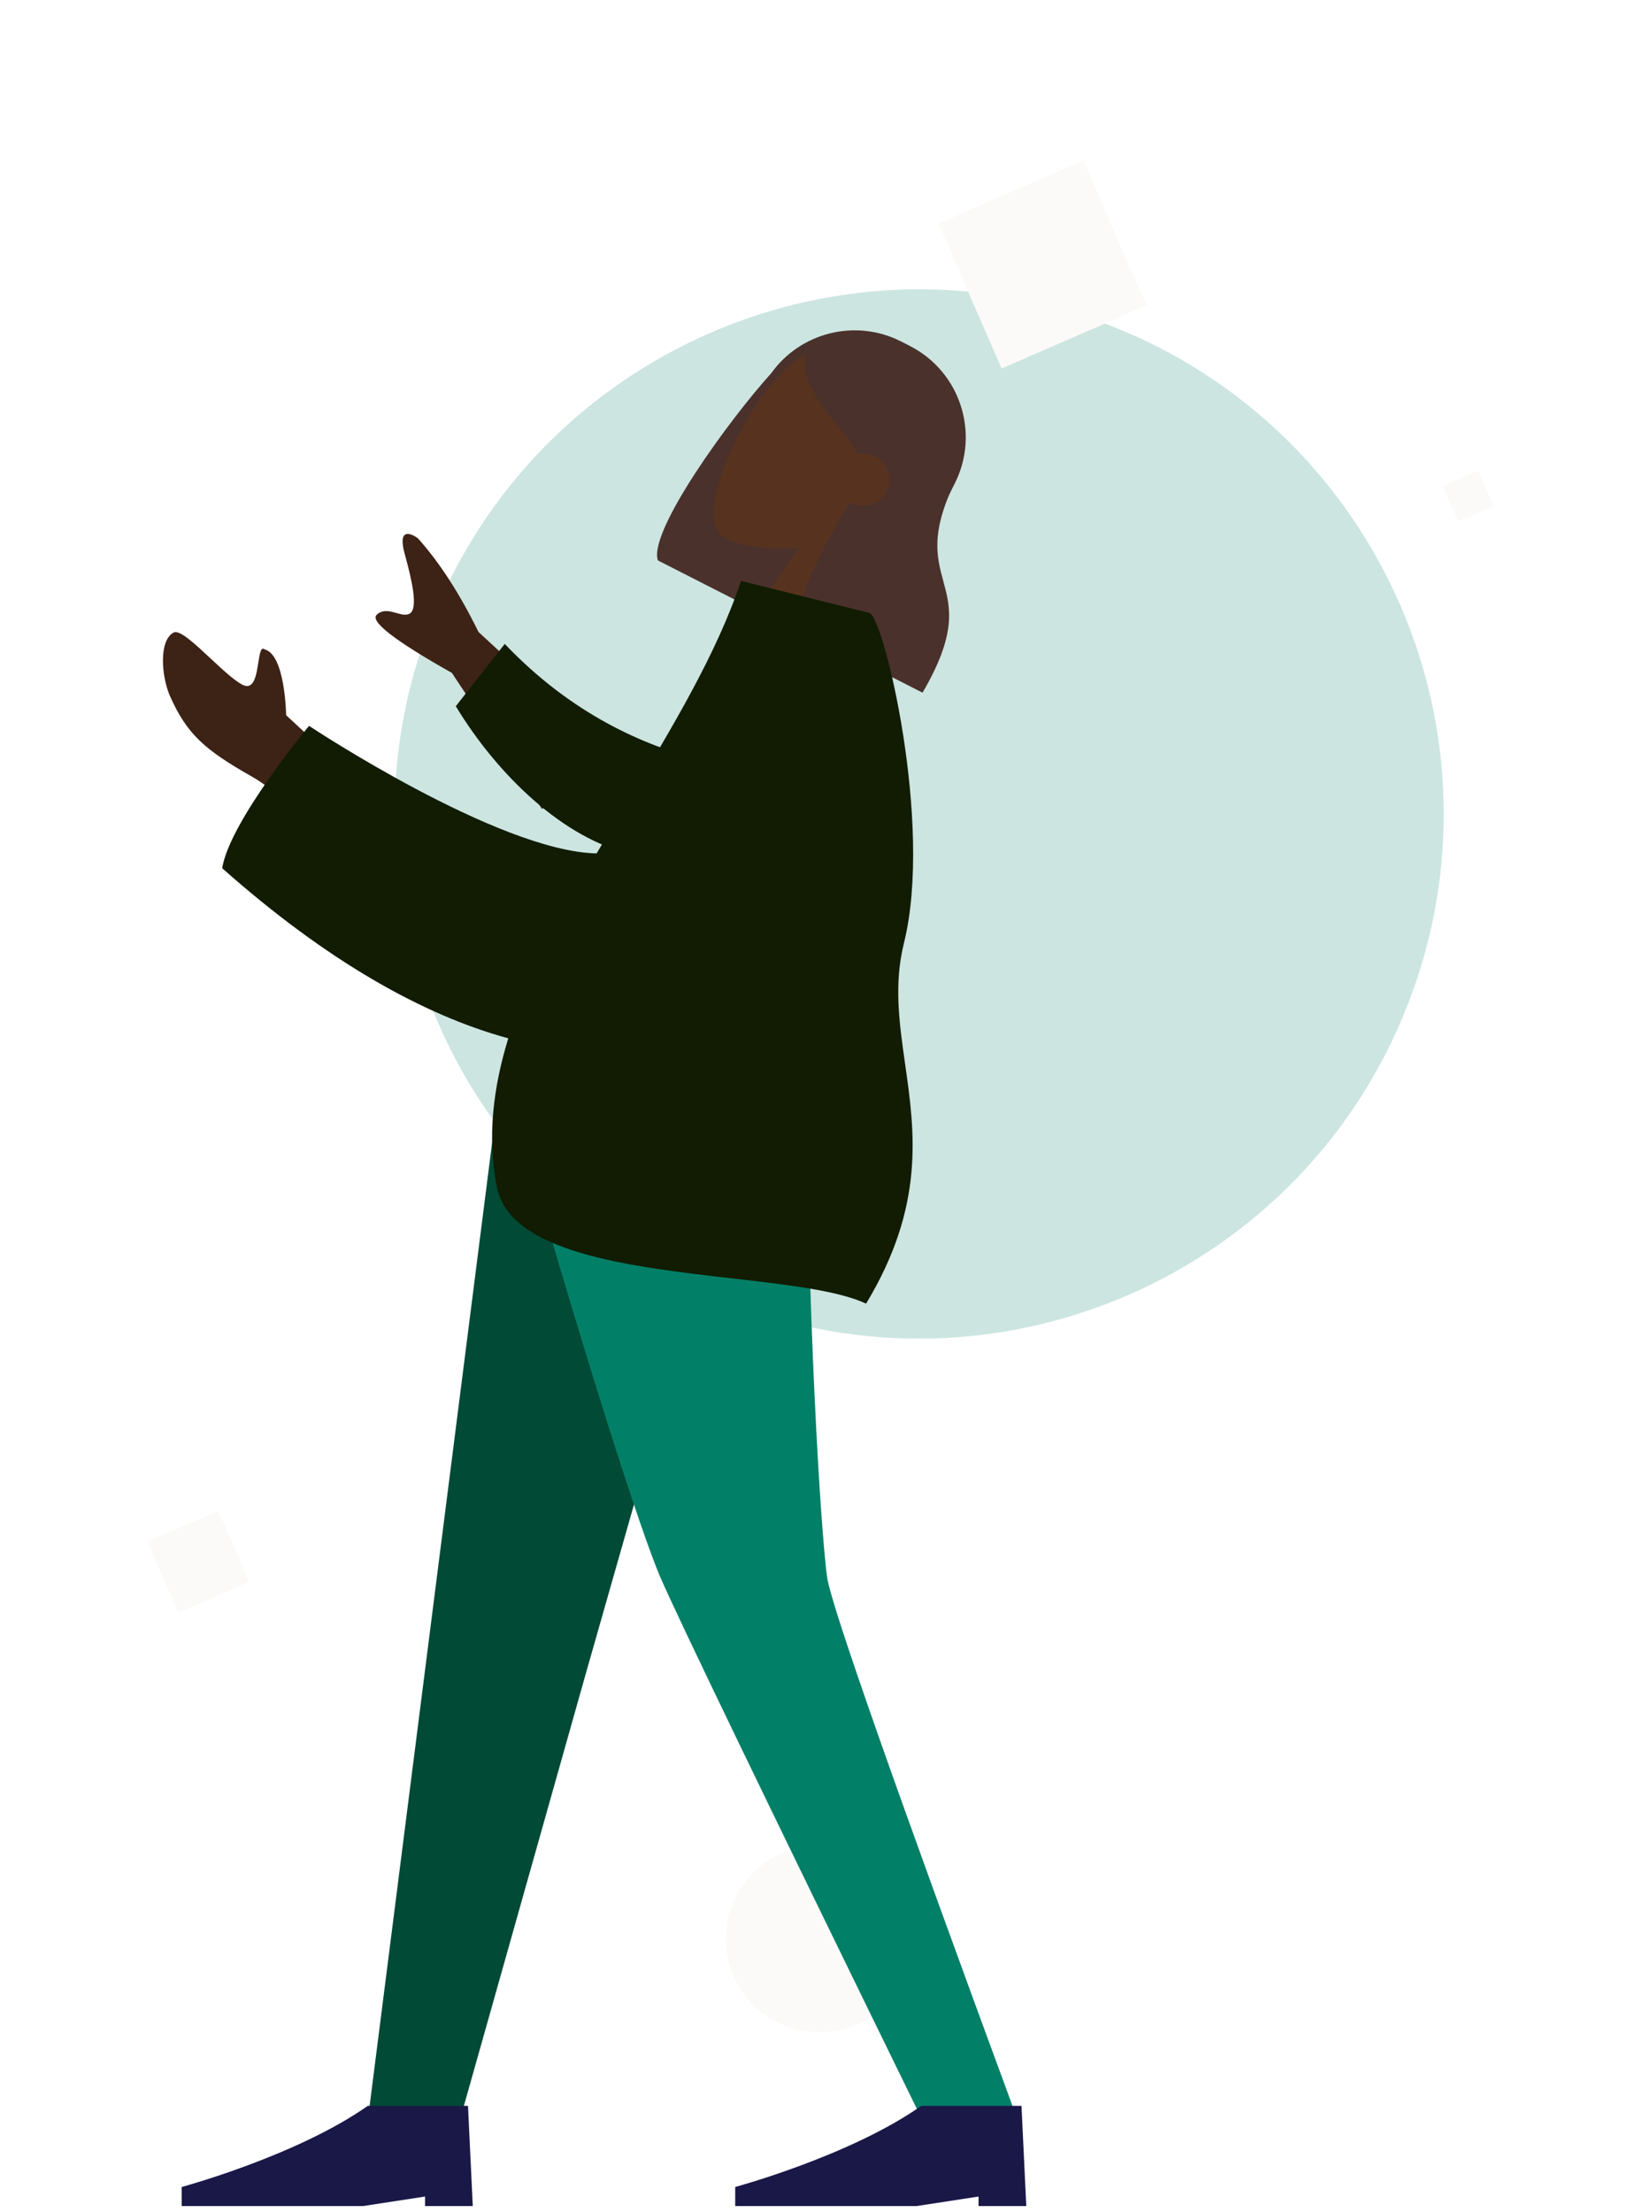 <svg width="242" height="324" viewBox="0 0 242 324" fill="none" xmlns="http://www.w3.org/2000/svg">
<g opacity="0.2">
<path d="M106.492 190.704C145.969 206.254 190.577 186.858 206.127 147.381C221.678 107.904 202.282 63.295 162.805 47.745C123.328 32.194 78.719 51.591 63.169 91.068C47.618 130.545 67.015 175.153 106.492 190.704Z" fill="#027F67"/>
<path d="M114.989 296.726C122.026 299.498 129.978 296.04 132.75 289.003C135.522 281.966 132.065 274.014 125.028 271.242C117.99 268.47 110.038 271.928 107.266 278.965C104.494 286.002 107.952 293.954 114.989 296.726Z" fill="#EFE6DE"/>
<path fill-rule="evenodd" clip-rule="evenodd" d="M158.716 23.506L167.948 44.74L146.715 53.972L137.482 32.739L158.716 23.506Z" fill="#EFE6DE"/>
<path fill-rule="evenodd" clip-rule="evenodd" d="M31.972 221.303L36.492 231.7L26.096 236.221L21.575 225.824L31.972 221.303Z" fill="#EFE6DE"/>
<path fill-rule="evenodd" clip-rule="evenodd" d="M216.57 68.924L218.83 74.122L213.632 76.382L211.372 71.184L216.57 68.924Z" fill="#EFE6DE"/>
</g>
<path fill-rule="evenodd" clip-rule="evenodd" d="M133.266 50.659C140.661 54.427 143.601 63.477 139.833 70.872L133.169 83.95C129.658 90.842 121.56 93.865 114.488 91.195C114.47 91.226 114.452 91.257 114.434 91.288L96.373 82.085C94.939 77.842 106.797 61.486 112.975 54.669C117.225 48.714 125.305 46.603 132.02 50.025L133.266 50.659Z" fill="#4A312C"/>
<path fill-rule="evenodd" clip-rule="evenodd" d="M117.063 80.25C111.791 80.626 107.23 79.781 105.615 78.354C101.563 74.775 109.828 57.494 116.865 52.606C123.901 47.718 143.948 54.239 138.092 68.044C136.06 72.835 132.014 75.973 127.428 77.879L120.353 104.485L105.407 96.869L117.063 80.25Z" fill="#57331F"/>
<path fill-rule="evenodd" clip-rule="evenodd" d="M140.03 69.129C139.815 68.479 139.607 67.85 139.379 67.266L139.646 66.792C139.646 66.792 139.848 54.798 132.636 51.123C125.431 47.452 121.445 49.64 118.057 51.501L118.048 51.506C117.29 55.499 119.627 58.461 122.27 61.811C123.408 63.254 124.602 64.768 125.631 66.467C126.464 66.288 127.361 66.384 128.179 66.801C130.071 67.765 130.823 70.08 129.859 71.972C128.895 73.864 126.58 74.616 124.689 73.652C124.636 73.625 124.585 73.598 124.535 73.569C120.077 80.616 116.048 89.204 117.079 92.255L135.14 101.457C140.248 92.713 139.227 88.957 138.184 85.117C137.202 81.505 136.201 77.82 140.267 69.84C140.186 69.601 140.108 69.364 140.03 69.129Z" fill="#4A312C"/>
<path fill-rule="evenodd" clip-rule="evenodd" d="M111.195 156.067L85.853 244.995L67.364 310.539H53.879L73.526 156.067H111.195Z" fill="#004A36"/>
<path fill-rule="evenodd" clip-rule="evenodd" d="M117.972 156.067C118.558 201.901 120.557 226.9 121.172 231.065C121.787 235.229 131.093 261.72 149.088 310.539H135.118C112.209 263.706 99.42 237.214 96.752 231.065C94.085 224.915 85.851 199.916 73.45 156.067H117.972Z" fill="#027F67"/>
<path fill-rule="evenodd" clip-rule="evenodd" d="M150.337 323.121L149.638 308.442H134.96C124.52 315.781 107.7 320.325 107.7 320.325V323.121H134.261L143.347 321.723V323.121H150.337Z" fill="#191847"/>
<path fill-rule="evenodd" clip-rule="evenodd" d="M69.256 323.121L68.557 308.442H53.879C43.439 315.781 26.619 320.325 26.619 320.325V323.121H53.18L62.267 321.723V323.121H69.256Z" fill="#191847"/>
<path fill-rule="evenodd" clip-rule="evenodd" d="M70.091 92.563L90.416 111.326L79.397 118.489L66.197 98.562C57.805 93.832 54.137 90.988 55.194 90.03C56.084 89.222 57.122 89.517 58.077 89.788C58.822 89.999 59.517 90.197 60.054 89.848C61.28 89.05 60.34 84.96 59.281 81.117C58.223 77.274 60.18 78.073 61.22 78.847C64.378 82.367 67.335 86.939 70.091 92.563ZM41.912 104.753L50.836 113.011L47.66 123.241C47.66 123.241 42.167 116.738 36.807 113.695C29.971 109.815 27.388 107.51 24.939 102.04C23.629 99.114 23.225 93.788 25.453 92.641C26.307 92.201 28.558 94.305 30.855 96.451C32.605 98.087 34.383 99.748 35.589 100.326C37.211 101.105 37.564 98.838 37.846 97.025C38.048 95.725 38.214 94.66 38.786 95.123C41.8 95.929 41.912 104.753 41.912 104.753Z" fill="#3D2216"/>
<path fill-rule="evenodd" clip-rule="evenodd" d="M102.597 111.312C94.373 109.169 83.812 104.686 73.937 94.314L66.768 103.44C72.858 113.489 82.591 122.924 92.611 125.125C100.506 126.86 106.878 118.375 102.597 111.312Z" fill="#111C02"/>
<path fill-rule="evenodd" clip-rule="evenodd" d="M107.284 187.25C115.377 188.182 122.814 189.039 126.873 190.943C135.54 176.584 134.005 165.8 132.588 155.845C131.734 149.844 130.923 144.145 132.414 138.146C136.755 120.676 129.434 90.294 127.37 89.779L126.778 89.632L110.425 85.554L108.552 85.087C105.016 95.686 98.507 106.494 91.957 117.371C90.427 119.911 88.895 122.455 87.398 125.001C72.948 124.696 45.275 106.318 45.275 106.318C45.275 106.318 33.654 120.267 32.548 127.165C47.922 140.805 62.045 148.699 74.459 152.083C72.216 159.389 71.36 166.661 72.783 173.855C74.69 183.495 92.136 185.505 107.284 187.25Z" fill="#111C02"/>
</svg>
